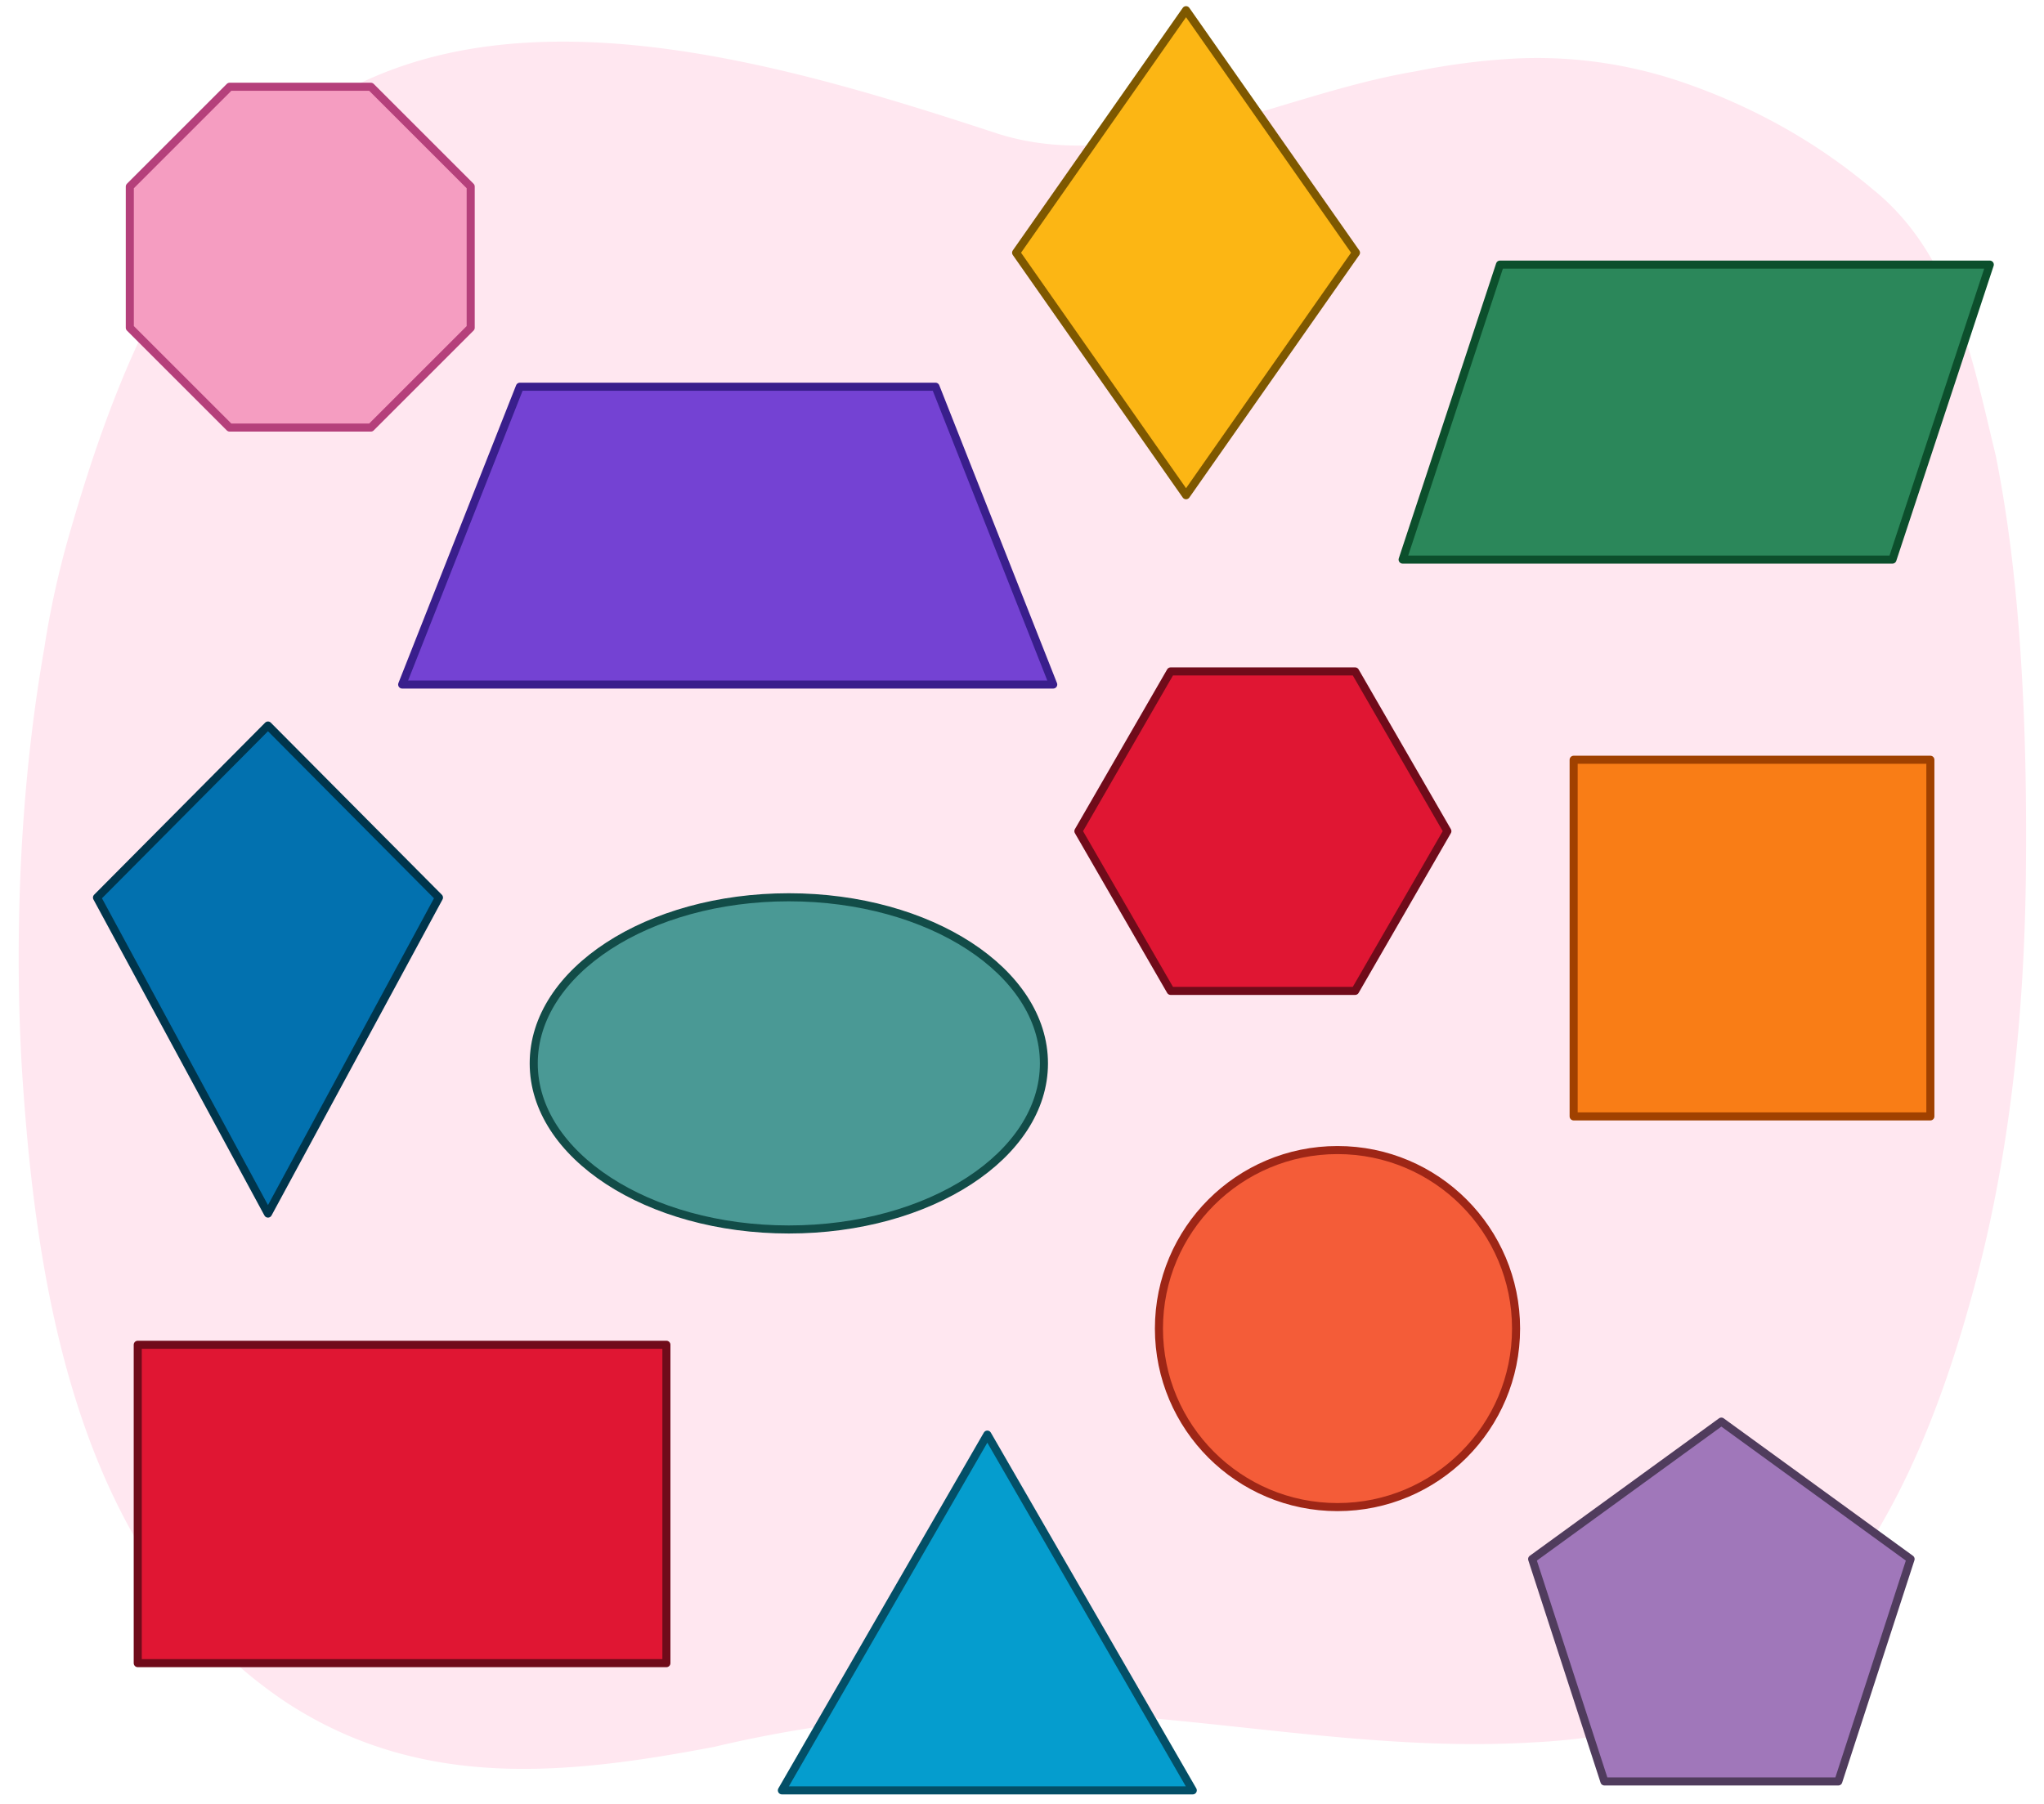 <svg xmlns="http://www.w3.org/2000/svg" width="760" height="671" viewBox="0 0 760 671"><defs><style>.cls-1{fill:#ffe7f0;}.cls-2{fill:#f45c38;stroke:#9e2616;}.cls-2,.cls-8{stroke-miterlimit:10;}.cls-10,.cls-11,.cls-12,.cls-2,.cls-3,.cls-4,.cls-5,.cls-6,.cls-7,.cls-8,.cls-9{stroke-width:3px;}.cls-3{fill:#f97d16;stroke:#a04100;}.cls-10,.cls-11,.cls-12,.cls-3,.cls-4,.cls-5,.cls-6,.cls-7,.cls-9{stroke-linecap:round;stroke-linejoin:round;}.cls-4{fill:#059dce;stroke:#034f67;}.cls-5{fill:#e01633;stroke:#700b1a;}.cls-6{fill:#fcb614;stroke:#7e5800;}.cls-7{fill:#2b875a;stroke:#0c4f2c;}.cls-8{fill:#4a9995;stroke:#124c48;}.cls-9{fill:#0271af;stroke:#00354c;}.cls-10{fill:#7442d3;stroke:#391e8c;}.cls-11{fill:#a077ba;stroke:#503c5d;}.cls-12{fill:#f59dc1;stroke:#b5407b;}</style></defs><g id="Guides_Delete_Me_" data-name="Guides (Delete Me)"><path class="cls-1" d="M753.33,305.329c-.085-22.91-.792-45.857-2.489-68.7-.848-11.423-1.959-22.787-3.4-34.024s-3.223-22.345-5.4-33.256c-8.754-35.9-15.7-74.783-45.674-98.921a215,215,0,0,0-34.6-23.83,226.044,226.044,0,0,0-37.355-16.41,166.559,166.559,0,0,0-62.057-8.364,257.331,257.331,0,0,0-36.274,4.756c-16.56,2.8-32.826,7.713-49.117,12.591-8.146,2.439-16.3,4.871-24.506,7.035-27.082,6.718-54.09,12.011-81.08,3.637-101.96-33.5-237.913-73.265-302.827,45.6a273.365,273.365,0,0,0-13.5,24.28c-12.378,25.066-21.573,52.218-29.274,79.044a333.574,333.574,0,0,0-9.3,42.241q-2.744,15.639-4.66,31.569c-2.565,21.21-4.066,42.692-4.614,64.095q-.45,17.571-.089,35.125t1.663,34.94c6.026,83.01,23.906,176.546,96.845,225.856,37.969,25.179,78.217,28.015,119.008,23.5,13.6-1.5,27.254-3.824,40.908-6.406,51.085-12.127,103.091-15.351,156.087-11.218,50,4.138,97.987,12.483,147.884,9.574a244.514,244.514,0,0,0,27.039-2.787,144.168,144.168,0,0,0,38.049-13.129c56.273-28.857,83.247-93.18,99.461-153.448,13.477-50.091,18.687-102.4,19.215-154.342Q753.362,314.841,753.33,305.329Z"/><circle class="cls-2" cx="497.309" cy="494.112" r="66.394"/><rect class="cls-3" x="585.113" y="282.563" width="132.636" height="132.636"/><polygon class="cls-4" points="367.108 665.854 290.72 665.854 328.914 599.701 367.108 533.548 405.301 599.701 443.495 665.854 367.108 665.854"/><rect class="cls-5" x="51.218" y="500.136" width="196.562" height="118.404"/><polygon class="cls-6" points="504.178 93.985 440.995 184.18 377.811 93.985 440.995 3.791 504.178 93.985"/><polygon class="cls-7" points="703.648 208.116 521.526 208.116 557.721 98.411 739.842 98.411 703.648 208.116"/><ellipse class="cls-8" cx="293.304" cy="395.481" rx="94.855" ry="61.772"/><polygon class="cls-9" points="163.215 333.813 99.641 451.34 36.066 333.813 99.641 269.832 163.215 333.813"/><polygon class="cls-10" points="391.605 254.582 149.536 254.582 193.296 143.826 347.845 143.826 391.605 254.582"/><polygon class="cls-11" points="640.036 528.713 569.681 579.829 596.554 662.537 683.518 662.537 710.391 579.829 640.036 528.713"/><polygon class="cls-5" points="503.863 249.71 435.267 249.71 400.969 309.116 435.267 368.523 503.863 368.523 538.162 309.116 503.863 249.71"/><polygon class="cls-12" points="137.89 32.268 85.389 32.268 48.265 69.392 48.265 121.893 85.389 159.017 137.89 159.017 175.015 121.893 175.015 69.392 137.89 32.268"/></g></svg>